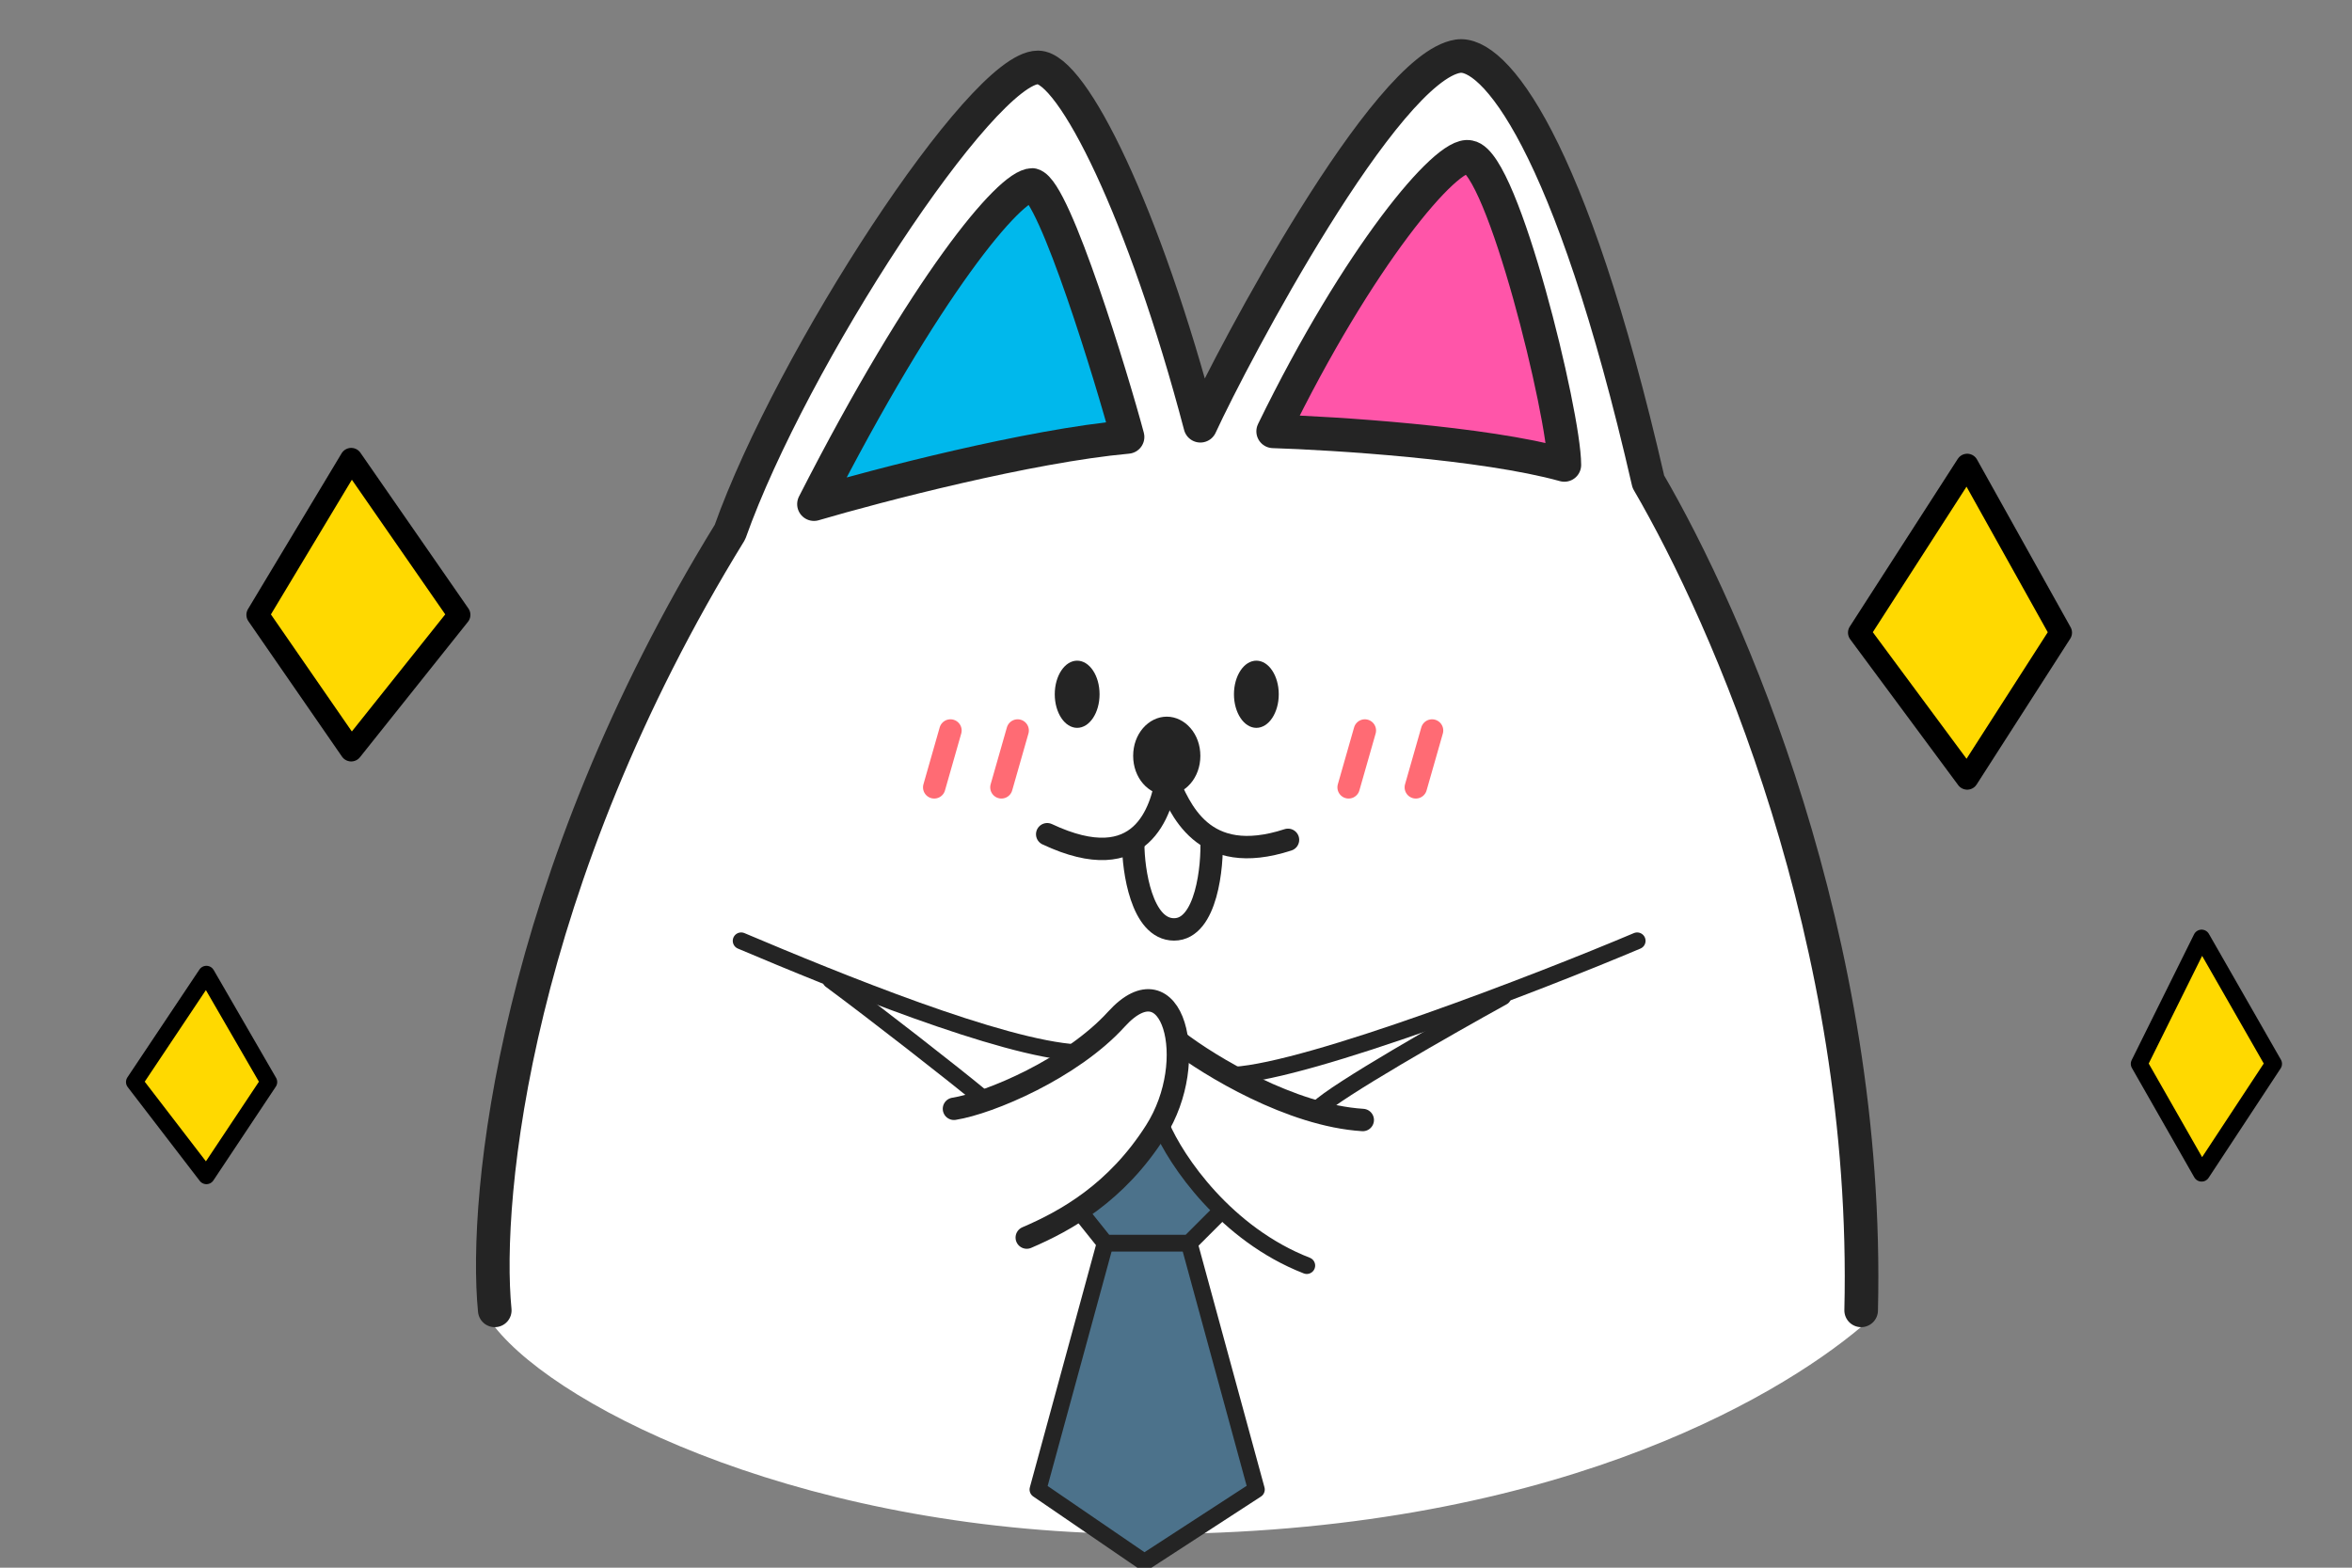 <svg width="210" height="140" viewBox="0 0 210 140" fill="none" xmlns="http://www.w3.org/2000/svg">
<rect x="0" y="0" width="210" height="140" fill="#808080" stroke="none"/>
<g clip-path="url(#clip0_4481_11754)">
<path d="M65.175 47.52C45.975 78.72 43.175 108.333 44.175 118.5C50.117 126 72.5 137 102.5 137C138 137 158.45 125 166.175 118.5C166.975 85.3 154.175 55.02 147.175 43.02C140.175 12.52 133.326 4.536 130.175 5.02C123.675 6.02 110.175 31.52 107.175 38.02C102.175 19.02 95.743 6.02 92.675 6.02C87.675 6.02 70.675 32.02 65.175 47.52Z" fill="white"/>
<path d="M112.175 133.02L102.675 139.52L93.175 133.02L98.675 111.02L96.675 108.52C98.275 108.12 102.009 103.354 103.675 101.02C103.675 103.02 107.342 106.52 109.175 108.02L106.175 111.02L112.175 133.02Z" fill="#4C728B"/>
<path d="M166 56.497L175.643 41.52L184 56.497L175.643 69.52L166 56.497Z" fill="#FFD900" stroke="black" stroke-width="2" stroke-linejoin="round"/>
<path d="M12 96.628L18.429 87L24 96.628L18.429 105L12 96.628Z" fill="#FFD900" stroke="black" stroke-width="1.5" stroke-linejoin="round"/>
<path d="M41 54.907L31.357 41L23 54.907L31.357 67L41 54.907Z" fill="#FFD900" stroke="black" stroke-width="2" stroke-linejoin="round"/>
<path d="M203 95.003L196.571 83.77L191 95.003L196.571 104.77L203 95.003Z" fill="#FFD900" stroke="black" stroke-width="1.5" stroke-linejoin="round"/>
<path d="M98.675 111.02L92.675 133.02L102.175 139.52L112.175 133.02L106.175 111.02" stroke="#242424" stroke-width="1.5" stroke-linecap="round" stroke-linejoin="round"/>
<path d="M96.675 108.52L98.675 111.02H106.175L108.675 108.52" stroke="#242424" stroke-width="1.5" stroke-linecap="round" stroke-linejoin="round"/>
<path d="M103.675 100.52C105.009 103.687 109.475 110.22 116.675 113.02" stroke="#242424" stroke-width="1.5" stroke-linecap="round" stroke-linejoin="round"/>
<path d="M105.175 93.02C108.009 95.187 115.275 99.62 121.675 100.02" stroke="#242424" stroke-width="2" stroke-linecap="round" stroke-linejoin="round"/>
<path d="M85.175 99.02C88.342 98.52 95.675 95.42 99.675 91.02C104.675 85.52 107.202 94.693 103.175 101.02C99.675 106.52 95.175 109.02 91.675 110.52" stroke="#242424" stroke-width="2" stroke-linecap="round" stroke-linejoin="round"/>
<path d="M134.175 89.02C129.342 91.687 119.275 97.42 117.675 99.02" stroke="#242424" stroke-width="1.5" stroke-linecap="round" stroke-linejoin="round"/>
<path d="M74.175 87.52C78.009 90.354 85.275 96.02 87.675 98.02" stroke="#242424" stroke-width="1.5" stroke-linecap="round" stroke-linejoin="round"/>
<path d="M101.182 75.381C101.182 77.655 101.911 83 104.828 83C107.744 83 108.279 77.274 108.169 75" stroke="#242424" stroke-width="2" stroke-linecap="round" stroke-linejoin="round"/>
<path d="M104.175 69.5C105.342 72.167 107.325 77.5 115 75" stroke="#242424" stroke-width="2" stroke-linecap="round" stroke-linejoin="round"/>
<path d="M104.175 69.5C103.675 72.333 102 78.5 93.5 74.5" stroke="#242424" stroke-width="2" stroke-linecap="round" stroke-linejoin="round"/>
<path d="M44.175 117.02C43.175 106.854 45.975 78.72 65.175 47.52C70.675 32.02 87.675 6.02 92.675 6.02C95.743 6.02 102.175 19.02 107.175 38.02C110.175 31.52 123.675 6.02 130.175 5.02C133.325 4.536 140.175 12.52 147.175 43.02C154.175 55.02 166.975 83.82 166.175 117.02" stroke="#242424" stroke-width="3" stroke-linecap="round" stroke-linejoin="round"/>
<path d="M100.675 39.02C91.875 39.82 78.342 43.354 72.675 45.02C82.675 25.42 90.175 16.52 92.175 16.52C94.175 17.02 99.342 34.02 100.675 39.02Z" fill="#00B8EC" stroke="#242424" stroke-width="3" stroke-linecap="round" stroke-linejoin="round"/>
<path d="M139.675 41.52C132.475 39.52 119.009 38.687 113.675 38.52C121.275 22.92 129.175 13.52 131.175 14.02C134.175 14.52 139.675 37.02 139.675 41.52Z" fill="#FF55A9" stroke="#242424" stroke-width="3" stroke-linecap="round" stroke-linejoin="round"/>
<path d="M97.675 62C97.675 62.743 97.474 63.394 97.174 63.844C96.871 64.297 96.508 64.5 96.175 64.5C95.842 64.5 95.479 64.297 95.177 63.844C94.877 63.394 94.675 62.743 94.675 62C94.675 61.257 94.877 60.606 95.177 60.156C95.479 59.703 95.842 59.5 96.175 59.5C96.508 59.5 96.871 59.703 97.174 60.156C97.474 60.606 97.675 61.257 97.675 62Z" fill="#242424" stroke="#242424"/>
<path d="M113.675 62C113.675 62.743 113.473 63.394 113.173 63.844C112.871 64.297 112.508 64.5 112.175 64.5C111.842 64.5 111.479 64.297 111.177 63.844C110.877 63.394 110.675 62.743 110.675 62C110.675 61.257 110.877 60.606 111.177 60.156C111.479 59.703 111.842 59.5 112.175 59.5C112.508 59.5 112.871 59.703 113.173 60.156C113.473 60.606 113.675 61.257 113.675 62Z" fill="#242424" stroke="#242424"/>
<path d="M106.675 67.5C106.675 69.232 105.486 70.5 104.175 70.5C102.864 70.5 101.675 69.232 101.675 67.5C101.675 65.768 102.864 64.5 104.175 64.5C105.486 64.5 106.675 65.768 106.675 67.5Z" fill="#242424" stroke="#242424"/>
<path d="M146.175 84.02C137.509 87.687 116.975 95.62 110.175 96.02" stroke="#242424" stroke-width="1.5" stroke-linecap="round" stroke-linejoin="round"/>
<path d="M66.175 84.02C74.842 87.687 89.375 93.62 96.175 94.02" stroke="#242424" stroke-width="1.5" stroke-linecap="round" stroke-linejoin="round"/>
<line x1="121.862" y1="65.236" x2="120.412" y2="70.313" stroke="#FF6B74" stroke-width="2" stroke-linecap="round"/>
<line x1="84.862" y1="65.236" x2="83.412" y2="70.313" stroke="#FF6B74" stroke-width="2" stroke-linecap="round"/>
<line x1="127.862" y1="65.236" x2="126.412" y2="70.313" stroke="#FF6B74" stroke-width="2" stroke-linecap="round"/>
<line x1="90.862" y1="65.236" x2="89.412" y2="70.313" stroke="#FF6B74" stroke-width="2" stroke-linecap="round"/>
</g>
<defs>
<clipPath id="clip0_4481_11754">
<rect width="210" height="140" fill="white"/>
</clipPath>
</defs>
</svg>
